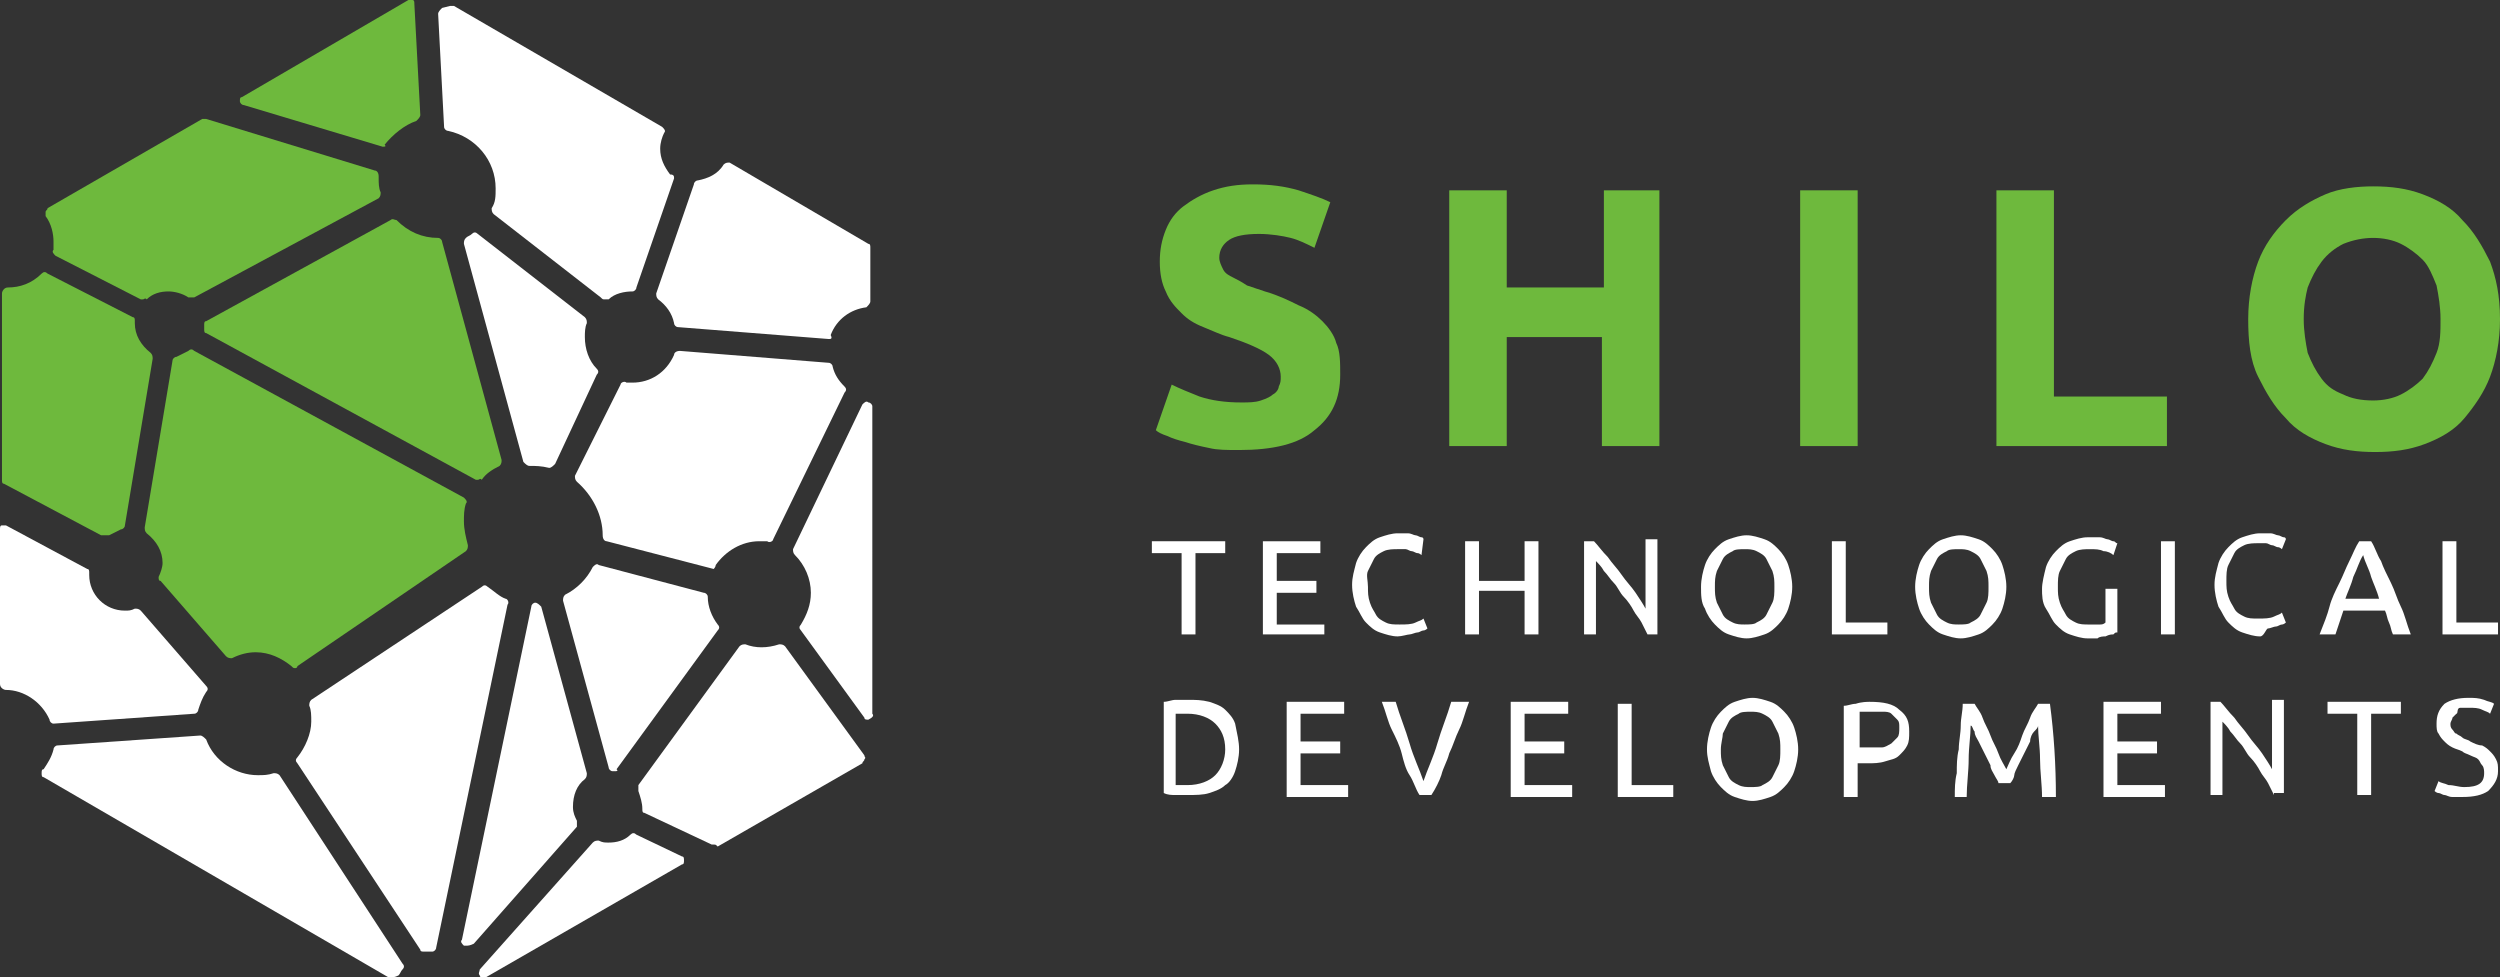 <?xml version="1.0" encoding="UTF-8"?>
<!-- Generator: Adobe Illustrator 26.0.2, SVG Export Plug-In . SVG Version: 6.00 Build 0)  -->
<svg xmlns="http://www.w3.org/2000/svg" xmlns:xlink="http://www.w3.org/1999/xlink" version="1.1" id="Ebene_1" x="0px" y="0px" viewBox="0 0 126.1 49.3" style="enable-background:new 0 0 126.1 49.3;" xml:space="preserve">
<rect x="0" y="0" width="126.1" height="49.3" fill="#333333" stroke="none"/>
<style type="text/css">
	.st0{fill:#6EB93D;}
	.st1{fill:#FFFFFF;}
</style>
<g>
	<g>
		<path class="st0" d="M62.6,20.3c0.4,0,0.7,0,1-0.1c0.3-0.1,0.5-0.2,0.6-0.3c0.2-0.1,0.3-0.3,0.3-0.4c0.1-0.2,0.1-0.3,0.1-0.5    c0-0.4-0.2-0.8-0.6-1.1c-0.4-0.3-1.1-0.6-2-0.9c-0.4-0.1-0.8-0.3-1.3-0.5s-0.8-0.4-1.1-0.7c-0.3-0.3-0.6-0.6-0.8-1.1    c-0.2-0.4-0.3-0.9-0.3-1.5s0.1-1.1,0.3-1.6s0.5-0.9,0.9-1.2s0.9-0.6,1.5-0.8c0.6-0.2,1.2-0.3,2-0.3c0.9,0,1.6,0.1,2.3,0.3    c0.6,0.2,1.2,0.4,1.6,0.6l-0.8,2.3c-0.4-0.2-0.8-0.4-1.2-0.5c-0.4-0.1-1-0.2-1.6-0.2c-0.7,0-1.2,0.1-1.5,0.3    c-0.3,0.2-0.5,0.5-0.5,0.9c0,0.2,0.1,0.4,0.2,0.6s0.3,0.3,0.5,0.4s0.4,0.2,0.7,0.4c0.3,0.1,0.6,0.2,0.9,0.3    c0.7,0.2,1.3,0.5,1.7,0.7c0.5,0.2,0.9,0.5,1.2,0.8c0.3,0.3,0.6,0.7,0.7,1.1c0.2,0.4,0.2,1,0.2,1.6c0,1.2-0.4,2.1-1.3,2.8    c-0.8,0.7-2.1,1-3.8,1c-0.6,0-1.1,0-1.5-0.1c-0.5-0.1-0.9-0.2-1.2-0.3c-0.4-0.1-0.7-0.2-0.9-0.3c-0.3-0.1-0.5-0.2-0.6-0.3l0.8-2.3    c0.4,0.2,0.9,0.4,1.4,0.6C61.1,20.2,61.8,20.3,62.6,20.3z"></path>
		<path class="st0" d="M80.8,9.6h2.9v12.9h-2.9V17H76v5.5h-2.9V9.6H76v4.9h4.9V9.6z"></path>
		<path class="st0" d="M90.8,9.6h2.9v12.9h-2.9V9.6z"></path>
		<path class="st0" d="M109.3,20v2.5h-8.6V9.6h2.9V20H109.3z"></path>
		<path class="st0" d="M126.1,16.1c0,1.1-0.2,2.1-0.5,2.9c-0.3,0.8-0.8,1.5-1.3,2.1s-1.2,1-2,1.3s-1.6,0.4-2.5,0.4    c-0.9,0-1.7-0.1-2.5-0.4s-1.5-0.7-2-1.3c-0.6-0.6-1-1.3-1.4-2.1s-0.5-1.8-0.5-2.9s0.2-2.1,0.5-2.9c0.3-0.8,0.8-1.5,1.4-2.1    c0.6-0.6,1.3-1,2-1.3s1.6-0.4,2.4-0.4c0.9,0,1.7,0.1,2.5,0.4s1.5,0.7,2,1.3c0.6,0.6,1,1.3,1.4,2.1C125.9,14,126.1,14.9,126.1,16.1    z M116.2,16.1c0,0.6,0.1,1.2,0.2,1.7c0.2,0.5,0.4,0.9,0.7,1.3c0.3,0.4,0.6,0.6,1.1,0.8c0.4,0.2,0.9,0.3,1.5,0.3    c0.5,0,1-0.1,1.4-0.3c0.4-0.2,0.8-0.5,1.1-0.8c0.3-0.4,0.5-0.8,0.7-1.3c0.2-0.5,0.2-1.1,0.2-1.7s-0.1-1.2-0.2-1.7    c-0.2-0.5-0.4-1-0.7-1.3s-0.7-0.6-1.1-0.8c-0.4-0.2-0.9-0.3-1.4-0.3c-0.5,0-1,0.1-1.5,0.3c-0.4,0.2-0.8,0.5-1.1,0.9    s-0.5,0.8-0.7,1.3C116.3,14.9,116.2,15.4,116.2,16.1z"></path>
		<path class="st1" d="M61.8,27.3v0.6h-1.5V32h-0.7v-4.1h-1.5v-0.6H61.8z"></path>
		<path class="st1" d="M63.7,32v-4.7h2.9v0.6h-2.2v1.4h2v0.6h-2v1.6h2.4V32H63.7z"></path>
		<path class="st1" d="M70.5,32.1c-0.3,0-0.6-0.1-0.9-0.2c-0.3-0.1-0.5-0.3-0.7-0.5c-0.2-0.2-0.3-0.5-0.5-0.8    c-0.1-0.3-0.2-0.7-0.2-1.1s0.1-0.7,0.2-1.1c0.1-0.3,0.3-0.6,0.5-0.8c0.2-0.2,0.4-0.4,0.7-0.5c0.3-0.1,0.6-0.2,0.9-0.2    c0.2,0,0.4,0,0.5,0c0.2,0,0.3,0.1,0.4,0.1c0.1,0,0.2,0.1,0.3,0.1c0.1,0,0.1,0.1,0.1,0.1L71.7,28c0,0-0.1-0.1-0.2-0.1    c-0.1,0-0.2-0.1-0.3-0.1c-0.1,0-0.2-0.1-0.3-0.1c-0.1,0-0.2,0-0.4,0c-0.2,0-0.5,0-0.7,0.1c-0.2,0.1-0.4,0.2-0.5,0.4    c-0.1,0.2-0.2,0.4-0.3,0.6S69,29.3,69,29.6c0,0.3,0,0.5,0.1,0.8s0.2,0.4,0.3,0.6c0.1,0.2,0.3,0.3,0.5,0.4c0.2,0.1,0.4,0.1,0.7,0.1    c0.3,0,0.6,0,0.8-0.1c0.2-0.1,0.3-0.1,0.4-0.2l0.2,0.5c0,0-0.1,0.1-0.2,0.1c-0.1,0-0.2,0.1-0.3,0.1c-0.1,0-0.3,0.1-0.4,0.1    S70.7,32.1,70.5,32.1z"></path>
		<path class="st1" d="M76.9,27.3h0.7V32h-0.7v-2.2h-2.3V32h-0.7v-4.7h0.7v2h2.3V27.3z"></path>
		<path class="st1" d="M83.1,32c-0.1-0.2-0.2-0.4-0.3-0.6c-0.1-0.2-0.3-0.4-0.4-0.6c-0.1-0.2-0.3-0.5-0.5-0.7    c-0.2-0.2-0.3-0.5-0.5-0.7c-0.2-0.2-0.3-0.4-0.5-0.6c-0.1-0.2-0.3-0.4-0.4-0.5V32h-0.6v-4.7h0.5c0.2,0.2,0.4,0.5,0.7,0.8    c0.2,0.3,0.5,0.6,0.7,0.9c0.2,0.3,0.5,0.6,0.7,0.9c0.2,0.3,0.4,0.6,0.5,0.8v-3.5h0.6V32H83.1z"></path>
		<path class="st1" d="M85.8,29.6c0-0.4,0.1-0.8,0.2-1.1s0.3-0.6,0.5-0.8c0.2-0.2,0.4-0.4,0.7-0.5c0.3-0.1,0.6-0.2,0.9-0.2    c0.3,0,0.6,0.1,0.9,0.2c0.3,0.1,0.5,0.3,0.7,0.5c0.2,0.2,0.4,0.5,0.5,0.8s0.2,0.7,0.2,1.1s-0.1,0.8-0.2,1.1    c-0.1,0.3-0.3,0.6-0.5,0.8c-0.2,0.2-0.4,0.4-0.7,0.5c-0.3,0.1-0.6,0.2-0.9,0.2c-0.3,0-0.6-0.1-0.9-0.2c-0.3-0.1-0.5-0.3-0.7-0.5    c-0.2-0.2-0.4-0.5-0.5-0.8C85.8,30.4,85.8,30,85.8,29.6z M86.5,29.6c0,0.3,0,0.5,0.1,0.8c0.1,0.2,0.2,0.4,0.3,0.6    c0.1,0.2,0.3,0.3,0.5,0.4c0.2,0.1,0.4,0.1,0.6,0.1s0.5,0,0.6-0.1c0.2-0.1,0.4-0.2,0.5-0.4c0.1-0.2,0.2-0.4,0.3-0.6    c0.1-0.2,0.1-0.5,0.1-0.8s0-0.5-0.1-0.8c-0.1-0.2-0.2-0.4-0.3-0.6c-0.1-0.2-0.3-0.3-0.5-0.4s-0.4-0.1-0.6-0.1s-0.5,0-0.6,0.1    c-0.2,0.1-0.4,0.2-0.5,0.4c-0.1,0.2-0.2,0.4-0.3,0.6C86.5,29.1,86.5,29.3,86.5,29.6z"></path>
		<path class="st1" d="M95.2,31.4V32h-2.8v-4.7h0.7v4.1H95.2z"></path>
		<path class="st1" d="M96.6,29.6c0-0.4,0.1-0.8,0.2-1.1s0.3-0.6,0.5-0.8c0.2-0.2,0.4-0.4,0.7-0.5c0.3-0.1,0.6-0.2,0.9-0.2    c0.3,0,0.6,0.1,0.9,0.2c0.3,0.1,0.5,0.3,0.7,0.5c0.2,0.2,0.4,0.5,0.5,0.8s0.2,0.7,0.2,1.1s-0.1,0.8-0.2,1.1    c-0.1,0.3-0.3,0.6-0.5,0.8c-0.2,0.2-0.4,0.4-0.7,0.5c-0.3,0.1-0.6,0.2-0.9,0.2c-0.3,0-0.6-0.1-0.9-0.2c-0.3-0.1-0.5-0.3-0.7-0.5    c-0.2-0.2-0.4-0.5-0.5-0.8C96.7,30.4,96.6,30,96.6,29.6z M97.3,29.6c0,0.3,0,0.5,0.1,0.8c0.1,0.2,0.2,0.4,0.3,0.6    c0.1,0.2,0.3,0.3,0.5,0.4c0.2,0.1,0.4,0.1,0.6,0.1s0.5,0,0.6-0.1c0.2-0.1,0.4-0.2,0.5-0.4c0.1-0.2,0.2-0.4,0.3-0.6    c0.1-0.2,0.1-0.5,0.1-0.8s0-0.5-0.1-0.8c-0.1-0.2-0.2-0.4-0.3-0.6c-0.1-0.2-0.3-0.3-0.5-0.4s-0.4-0.1-0.6-0.1s-0.5,0-0.6,0.1    c-0.2,0.1-0.4,0.2-0.5,0.4c-0.1,0.2-0.2,0.4-0.3,0.6C97.3,29.1,97.3,29.3,97.3,29.6z"></path>
		<path class="st1" d="M106.1,29.7h0.7v2.2c-0.1,0-0.1,0-0.2,0.1c-0.1,0-0.2,0-0.4,0.1c-0.1,0-0.3,0-0.4,0.1c-0.2,0-0.3,0-0.5,0    c-0.3,0-0.6-0.1-0.9-0.2c-0.3-0.1-0.5-0.3-0.7-0.5c-0.2-0.2-0.3-0.5-0.5-0.8s-0.2-0.7-0.2-1s0.1-0.7,0.2-1.1    c0.1-0.3,0.3-0.6,0.5-0.8c0.2-0.2,0.4-0.4,0.7-0.5c0.3-0.1,0.6-0.2,0.9-0.2c0.2,0,0.4,0,0.6,0s0.3,0.1,0.4,0.1    c0.1,0,0.2,0.1,0.3,0.1c0.1,0,0.1,0.1,0.2,0.1l-0.2,0.6c-0.1-0.1-0.3-0.2-0.5-0.2c-0.2-0.1-0.4-0.1-0.7-0.1c-0.2,0-0.5,0-0.7,0.1    c-0.2,0.1-0.4,0.2-0.5,0.4c-0.1,0.2-0.2,0.4-0.3,0.6s-0.1,0.5-0.1,0.8c0,0.3,0,0.5,0.1,0.8s0.2,0.4,0.3,0.6    c0.1,0.2,0.3,0.3,0.5,0.4c0.2,0.1,0.4,0.1,0.7,0.1c0.2,0,0.4,0,0.5,0c0.1,0,0.2,0,0.3-0.1V29.7z"></path>
		<path class="st1" d="M109,27.3h0.7V32H109V27.3z"></path>
		<path class="st1" d="M114,32.1c-0.3,0-0.6-0.1-0.9-0.2c-0.3-0.1-0.5-0.3-0.7-0.5c-0.2-0.2-0.3-0.5-0.5-0.8    c-0.1-0.3-0.2-0.7-0.2-1.1s0.1-0.7,0.2-1.1c0.1-0.3,0.3-0.6,0.5-0.8c0.2-0.2,0.4-0.4,0.7-0.5c0.3-0.1,0.6-0.2,0.9-0.2    c0.2,0,0.4,0,0.5,0c0.2,0,0.3,0.1,0.4,0.1c0.1,0,0.2,0.1,0.3,0.1c0.1,0,0.1,0.1,0.1,0.1l-0.2,0.5c0,0-0.1-0.1-0.2-0.1    c-0.1,0-0.2-0.1-0.3-0.1c-0.1,0-0.2-0.1-0.3-0.1c-0.1,0-0.2,0-0.4,0c-0.2,0-0.5,0-0.7,0.1c-0.2,0.1-0.4,0.2-0.5,0.4    c-0.1,0.2-0.2,0.4-0.3,0.6s-0.1,0.5-0.1,0.8c0,0.3,0,0.5,0.1,0.8s0.2,0.4,0.3,0.6c0.1,0.2,0.3,0.3,0.5,0.4    c0.2,0.1,0.4,0.1,0.7,0.1c0.3,0,0.6,0,0.8-0.1c0.2-0.1,0.3-0.1,0.4-0.2l0.2,0.5c0,0-0.1,0.1-0.2,0.1c-0.1,0-0.2,0.1-0.3,0.1    c-0.1,0-0.3,0.1-0.4,0.1S114.2,32.1,114,32.1z"></path>
		<path class="st1" d="M120.7,32c-0.1-0.2-0.1-0.4-0.2-0.6s-0.1-0.4-0.2-0.6h-2.1l-0.4,1.2H117c0.2-0.5,0.4-1,0.5-1.4    s0.3-0.8,0.5-1.2s0.3-0.7,0.5-1.1s0.3-0.7,0.5-1h0.6c0.2,0.3,0.3,0.7,0.5,1c0.1,0.3,0.3,0.7,0.5,1.1s0.3,0.8,0.5,1.2    s0.3,0.9,0.5,1.4H120.7z M120,30.2c-0.1-0.4-0.3-0.8-0.4-1.1c-0.1-0.4-0.3-0.7-0.4-1.1c-0.2,0.3-0.3,0.7-0.5,1.1    c-0.1,0.4-0.3,0.8-0.4,1.1H120z"></path>
		<path class="st1" d="M126,31.4V32h-2.8v-4.7h0.7v4.1H126z"></path>
		<path class="st1" d="M62.5,37.8c0,0.4-0.1,0.8-0.2,1.1s-0.3,0.6-0.5,0.7c-0.2,0.2-0.5,0.3-0.8,0.4c-0.3,0.1-0.7,0.1-1.1,0.1    c-0.2,0-0.4,0-0.6,0c-0.2,0-0.4,0-0.6-0.1v-4.6c0.2,0,0.4-0.1,0.6-0.1c0.2,0,0.4,0,0.6,0c0.4,0,0.7,0,1.1,0.1    c0.3,0.1,0.6,0.2,0.8,0.4c0.2,0.2,0.4,0.4,0.5,0.7C62.4,37,62.5,37.4,62.5,37.8z M59.9,39.6c0.6,0,1.1-0.2,1.4-0.5    c0.3-0.3,0.5-0.8,0.5-1.3c0-0.6-0.2-1-0.5-1.3c-0.3-0.3-0.8-0.5-1.4-0.5c-0.2,0-0.3,0-0.4,0s-0.2,0-0.2,0v3.6c0,0,0.1,0,0.2,0    C59.6,39.6,59.7,39.6,59.9,39.6z"></path>
		<path class="st1" d="M64.9,40.1v-4.7h2.9V36h-2.2v1.4h2v0.6h-2v1.6H68v0.6H64.9z"></path>
		<path class="st1" d="M74.1,35.4c-0.2,0.5-0.3,1-0.5,1.4c-0.2,0.4-0.3,0.8-0.5,1.2c-0.1,0.4-0.3,0.7-0.4,1.1    c-0.1,0.3-0.3,0.7-0.5,1h-0.6c-0.2-0.3-0.3-0.7-0.5-1s-0.3-0.7-0.4-1.1s-0.3-0.8-0.5-1.2s-0.3-0.9-0.5-1.4h0.7    c0.2,0.7,0.5,1.4,0.7,2.1c0.2,0.7,0.5,1.3,0.7,1.9c0.2-0.6,0.5-1.2,0.7-1.9c0.2-0.7,0.5-1.4,0.7-2.1H74.1z"></path>
		<path class="st1" d="M76.2,40.1v-4.7h2.9V36h-2.2v1.4h2v0.6h-2v1.6h2.4v0.6H76.2z"></path>
		<path class="st1" d="M84.4,39.6v0.6h-2.8v-4.7h0.7v4.1H84.4z"></path>
		<path class="st1" d="M86.1,37.8c0-0.4,0.1-0.8,0.2-1.1s0.3-0.6,0.5-0.8c0.2-0.2,0.4-0.4,0.7-0.5c0.3-0.1,0.6-0.2,0.9-0.2    c0.3,0,0.6,0.1,0.9,0.2c0.3,0.1,0.5,0.3,0.7,0.5c0.2,0.2,0.4,0.5,0.5,0.8s0.2,0.7,0.2,1.1s-0.1,0.8-0.2,1.1    c-0.1,0.3-0.3,0.6-0.5,0.8c-0.2,0.2-0.4,0.4-0.7,0.5c-0.3,0.1-0.6,0.2-0.9,0.2c-0.3,0-0.6-0.1-0.9-0.2c-0.3-0.1-0.5-0.3-0.7-0.5    c-0.2-0.2-0.4-0.5-0.5-0.8C86.2,38.5,86.1,38.2,86.1,37.8z M86.8,37.8c0,0.3,0,0.5,0.1,0.8c0.1,0.2,0.2,0.4,0.3,0.6    c0.1,0.2,0.3,0.3,0.5,0.4c0.2,0.1,0.4,0.1,0.6,0.1s0.5,0,0.6-0.1c0.2-0.1,0.4-0.2,0.5-0.4c0.1-0.2,0.2-0.4,0.3-0.6    c0.1-0.2,0.1-0.5,0.1-0.8s0-0.5-0.1-0.8c-0.1-0.2-0.2-0.4-0.3-0.6c-0.1-0.2-0.3-0.3-0.5-0.4s-0.4-0.1-0.6-0.1s-0.5,0-0.6,0.1    c-0.2,0.1-0.4,0.2-0.5,0.4c-0.1,0.2-0.2,0.4-0.3,0.6C86.9,37.2,86.8,37.5,86.8,37.8z"></path>
		<path class="st1" d="M94.3,35.4c0.7,0,1.2,0.1,1.5,0.4c0.4,0.3,0.5,0.6,0.5,1.1c0,0.3,0,0.5-0.1,0.7c-0.1,0.2-0.2,0.3-0.4,0.5    s-0.4,0.2-0.7,0.3c-0.3,0.1-0.6,0.1-0.9,0.1h-0.5v1.7h-0.7v-4.6c0.2,0,0.4-0.1,0.6-0.1C93.9,35.4,94.2,35.4,94.3,35.4z M94.4,35.9    c-0.3,0-0.5,0-0.6,0v1.8h0.5c0.2,0,0.4,0,0.6,0c0.2,0,0.3-0.1,0.5-0.2c0.1-0.1,0.2-0.2,0.3-0.3c0.1-0.1,0.1-0.3,0.1-0.5    c0-0.2,0-0.3-0.1-0.4c-0.1-0.1-0.2-0.2-0.3-0.3c-0.1-0.1-0.3-0.1-0.4-0.1S94.6,35.9,94.4,35.9z"></path>
		<path class="st1" d="M100.8,39.5c0-0.1-0.1-0.2-0.2-0.4s-0.2-0.3-0.2-0.5c-0.1-0.2-0.2-0.4-0.3-0.6c-0.1-0.2-0.2-0.4-0.3-0.6    c-0.1-0.2-0.2-0.3-0.2-0.5c-0.1-0.1-0.1-0.3-0.2-0.3c0,0.5-0.1,1.1-0.1,1.7s-0.1,1.3-0.1,1.9h-0.6c0-0.4,0-0.8,0.1-1.2    c0-0.4,0-0.8,0.1-1.2c0-0.4,0.1-0.8,0.1-1.2c0-0.4,0.1-0.7,0.1-1.1h0.6c0.1,0.2,0.3,0.4,0.4,0.7c0.1,0.3,0.3,0.6,0.4,0.9    s0.3,0.6,0.4,0.9c0.1,0.3,0.3,0.6,0.4,0.8c0.1-0.2,0.2-0.5,0.4-0.8s0.3-0.6,0.4-0.9c0.1-0.3,0.3-0.6,0.4-0.9    c0.1-0.3,0.3-0.5,0.4-0.7h0.6c0.2,1.5,0.3,3.1,0.3,4.7H103c0-0.6-0.1-1.3-0.1-1.9c0-0.6-0.1-1.2-0.1-1.7c0,0.1-0.1,0.2-0.2,0.3    c-0.1,0.1-0.2,0.3-0.2,0.5c-0.1,0.2-0.2,0.4-0.3,0.6c-0.1,0.2-0.2,0.4-0.3,0.6c-0.1,0.2-0.2,0.4-0.2,0.5s-0.1,0.3-0.2,0.4H100.8z"></path>
		<path class="st1" d="M106.1,40.1v-4.7h2.9V36h-2.2v1.4h2v0.6h-2v1.6h2.4v0.6H106.1z"></path>
		<path class="st1" d="M114.7,40.1c-0.1-0.2-0.2-0.4-0.3-0.6c-0.1-0.2-0.3-0.4-0.4-0.6c-0.1-0.2-0.3-0.5-0.5-0.7    c-0.2-0.2-0.3-0.5-0.5-0.7c-0.2-0.2-0.3-0.4-0.5-0.6c-0.1-0.2-0.3-0.4-0.4-0.5v3.7h-0.6v-4.7h0.5c0.2,0.2,0.4,0.5,0.7,0.8    c0.2,0.3,0.5,0.6,0.7,0.9c0.2,0.3,0.5,0.6,0.7,0.9c0.2,0.3,0.4,0.6,0.5,0.8v-3.5h0.6v4.7H114.7z"></path>
		<path class="st1" d="M121.1,35.4V36h-1.5v4.1h-0.7V36h-1.5v-0.6H121.1z"></path>
		<path class="st1" d="M124.3,39.7c0.7,0,1-0.2,1-0.7c0-0.1,0-0.3-0.1-0.4c-0.1-0.1-0.1-0.2-0.2-0.3c-0.1-0.1-0.2-0.1-0.4-0.2    s-0.3-0.1-0.4-0.2c-0.2-0.1-0.3-0.1-0.5-0.2c-0.2-0.1-0.3-0.2-0.4-0.3s-0.2-0.2-0.3-0.4c-0.1-0.1-0.1-0.3-0.1-0.5    c0-0.4,0.1-0.7,0.4-1c0.3-0.2,0.7-0.3,1.2-0.3c0.3,0,0.5,0,0.8,0.1c0.2,0.1,0.4,0.1,0.5,0.2l-0.2,0.5c-0.1-0.1-0.2-0.1-0.4-0.2    s-0.4-0.1-0.7-0.1c-0.1,0-0.2,0-0.4,0S124,36,123.9,36c-0.1,0.1-0.1,0.1-0.2,0.2c0,0.1-0.1,0.2-0.1,0.3c0,0.1,0,0.2,0.1,0.3    s0.1,0.2,0.2,0.2c0.1,0.1,0.2,0.1,0.3,0.2c0.1,0.1,0.3,0.1,0.4,0.2c0.2,0.1,0.4,0.2,0.6,0.2c0.2,0.1,0.3,0.2,0.4,0.3    c0.1,0.1,0.2,0.2,0.3,0.4s0.1,0.3,0.1,0.6c0,0.4-0.2,0.7-0.5,1c-0.3,0.2-0.7,0.3-1.3,0.3c-0.2,0-0.4,0-0.5,0    c-0.2,0-0.3-0.1-0.4-0.1s-0.2-0.1-0.3-0.1c-0.1,0-0.2-0.1-0.2-0.1l0.2-0.5c0.1,0.1,0.3,0.1,0.5,0.2    C123.8,39.6,124,39.7,124.3,39.7z"></path>
	</g>
	<path class="st0" d="M24.1,24.2c0,0-0.1,0-0.1,0l-13.6-7.4c-0.1,0-0.1-0.1-0.1-0.2c0,0,0-0.1,0-0.1c0,0,0-0.1,0-0.1   c0-0.1,0-0.2,0.1-0.2l9.3-5.1c0.1-0.1,0.2,0,0.3,0c0.6,0.6,1.3,0.9,2.1,0.9l0,0c0.1,0,0.2,0.1,0.2,0.2l3,11c0,0.1,0,0.2-0.1,0.3   c-0.4,0.2-0.7,0.4-0.9,0.7C24.2,24.1,24.2,24.2,24.1,24.2z"></path>
	<path class="st0" d="M14.9,33.7c-0.1,0-0.1,0-0.2-0.1c-0.5-0.4-1.1-0.7-1.8-0.7c-0.4,0-0.8,0.1-1.2,0.3c-0.1,0-0.2,0-0.3-0.1   l-3.3-3.8C8,29.3,8,29.2,8,29.1c0.1-0.2,0.2-0.5,0.2-0.7c0-0.6-0.3-1.1-0.8-1.5c-0.1-0.1-0.1-0.2-0.1-0.3l1.4-8.4   c0-0.1,0.1-0.2,0.2-0.2c0.2-0.1,0.4-0.2,0.6-0.3c0.1-0.1,0.2-0.1,0.3,0l13.6,7.4c0.1,0.1,0.2,0.2,0.1,0.3c-0.1,0.3-0.1,0.6-0.1,0.9   c0,0.4,0.1,0.8,0.2,1.2c0,0.1,0,0.2-0.1,0.3L15,33.6C15,33.7,14.9,33.7,14.9,33.7z"></path>
	<path class="st0" d="M5.2,27c0,0-0.1,0-0.1,0l-4.9-2.6c-0.1,0-0.1-0.1-0.1-0.2v-9.4c0-0.1,0.1-0.3,0.3-0.3c0.6,0,1.2-0.2,1.7-0.7   c0.1-0.1,0.2-0.1,0.3,0l4.3,2.2c0.1,0,0.1,0.1,0.1,0.2c0,0,0,0.1,0,0.1c0,0.6,0.3,1.1,0.8,1.5c0.1,0.1,0.1,0.2,0.1,0.3l-1.4,8.4   c0,0.1-0.1,0.2-0.2,0.2c-0.2,0.1-0.4,0.2-0.6,0.3C5.3,27,5.2,27,5.2,27z"></path>
	<path class="st0" d="M19.3,7.4C19.3,7.4,19.3,7.4,19.3,7.4l-7-2.1c-0.1,0-0.2-0.1-0.2-0.2c0-0.1,0-0.2,0.1-0.2L20.6,0   c0.1,0,0.2,0,0.2,0c0.1,0,0.1,0.1,0.1,0.2l0.3,5.6c0,0.1-0.1,0.2-0.2,0.3c-0.6,0.2-1.2,0.7-1.6,1.2C19.5,7.4,19.4,7.4,19.3,7.4z"></path>
	<g>
		<path class="st1" d="M27.7,23.6C27.7,23.6,27.7,23.6,27.7,23.6c-0.4-0.1-0.7-0.1-1-0.1c-0.1,0-0.2-0.1-0.3-0.2l-3-11    c0-0.1,0-0.2,0.1-0.3c0.1-0.1,0.2-0.1,0.3-0.2c0.1-0.1,0.2-0.1,0.3,0l5.4,4.2c0.1,0.1,0.1,0.2,0.1,0.3c-0.1,0.2-0.1,0.5-0.1,0.7    c0,0.6,0.2,1.2,0.6,1.6c0.1,0.1,0.1,0.2,0,0.3L28,23.4C27.9,23.5,27.8,23.6,27.7,23.6z"></path>
		<path class="st1" d="M21.4,48c-0.1,0-0.2,0-0.2-0.1L15,38.5c-0.1-0.1-0.1-0.2,0-0.3c0.4-0.5,0.7-1.2,0.7-1.8c0-0.3,0-0.6-0.1-0.8    c0-0.1,0-0.2,0.1-0.3l8.6-5.7c0.1-0.1,0.2-0.1,0.3,0c0.3,0.2,0.6,0.5,0.9,0.6c0.1,0,0.2,0.2,0.1,0.3L22,47.8    c0,0.1-0.1,0.2-0.2,0.2C21.7,48,21.5,48,21.4,48C21.4,48,21.4,48,21.4,48z"></path>
		<path class="st1" d="M30.5,15.1c-0.1,0-0.1,0-0.2-0.1l-5.4-4.2c-0.1-0.1-0.1-0.2-0.1-0.3C25,10.2,25,9.9,25,9.5    c0-1.4-1-2.6-2.4-2.9c-0.1,0-0.2-0.1-0.2-0.2l-0.3-5.7c0-0.1,0.1-0.2,0.2-0.3l0.4-0.1c0.1,0,0.1,0,0.2,0l10.5,6.1    c0.1,0.1,0.2,0.2,0.1,0.3c-0.1,0.2-0.2,0.5-0.2,0.8c0,0.5,0.2,0.9,0.5,1.3C34,8.8,34,8.9,34,9l-1.9,5.5c0,0.1-0.1,0.2-0.2,0.2    c-0.4,0-0.9,0.1-1.2,0.4C30.6,15.1,30.5,15.1,30.5,15.1z"></path>
		<path class="st1" d="M19.7,49.3c0,0-0.1,0-0.1,0L2.2,39.2c-0.1,0-0.1-0.1-0.1-0.2c0-0.1,0-0.2,0.1-0.2c0.2-0.3,0.4-0.6,0.5-1    c0-0.1,0.1-0.2,0.2-0.2l7.2-0.5c0.1,0,0.2,0.1,0.3,0.2c0.4,1.1,1.5,1.8,2.6,1.8c0.3,0,0.5,0,0.8-0.1c0.1,0,0.2,0,0.3,0.1l6.2,9.5    c0.1,0.1,0.1,0.2,0,0.3c-0.1,0.1-0.1,0.2-0.2,0.3C19.9,49.3,19.8,49.3,19.7,49.3z"></path>
		<path class="st1" d="M31,38.9C31,38.9,31,38.9,31,38.9c-0.1,0-0.1,0-0.1,0c-0.1,0-0.2-0.1-0.2-0.2l-2.3-8.4c0-0.1,0-0.2,0.1-0.3    c0.6-0.3,1.1-0.8,1.4-1.4c0.1-0.1,0.2-0.2,0.3-0.1l5.3,1.4c0.1,0,0.2,0.1,0.2,0.2c0,0.5,0.2,1,0.5,1.4c0.1,0.1,0.1,0.2,0,0.3    l-5.1,7C31.2,38.9,31.1,38.9,31,38.9z"></path>
		<path class="st1" d="M23.5,47.7c0,0-0.1,0-0.1,0c-0.1-0.1-0.2-0.2-0.1-0.3l3.5-16.8c0-0.1,0.1-0.2,0.2-0.2l0,0    c0.1,0,0.2,0.1,0.3,0.2l2.3,8.4c0,0.1,0,0.2-0.1,0.3c-0.4,0.3-0.6,0.8-0.6,1.4c0,0.3,0.1,0.5,0.2,0.7c0,0.1,0,0.2,0,0.3l-5.2,5.9    C23.7,47.7,23.6,47.7,23.5,47.7z"></path>
		<path class="st1" d="M24.4,49.3c-0.1,0-0.2,0-0.2-0.1c0,0,0,0,0,0c-0.1-0.1,0-0.2,0-0.3l5.7-6.4c0.1-0.1,0.2-0.1,0.3-0.1    c0.2,0.1,0.3,0.1,0.5,0.1c0.4,0,0.8-0.1,1.1-0.4c0.1-0.1,0.2-0.1,0.3,0l2.3,1.1c0.1,0,0.1,0.1,0.1,0.2c0,0.1,0,0.2-0.1,0.2    l-9.9,5.7C24.5,49.3,24.4,49.3,24.4,49.3z"></path>
		<path class="st1" d="M43.8,36.3c-0.1,0-0.2,0-0.2-0.1l-3.2-4.4c-0.1-0.1-0.1-0.2,0-0.3c0.3-0.5,0.5-1,0.5-1.6    c0-0.7-0.3-1.4-0.8-1.9c-0.1-0.1-0.1-0.2-0.1-0.3l3.5-7.3c0.1-0.1,0.2-0.2,0.3-0.1c0.1,0,0.2,0.1,0.2,0.2V36    C44.1,36.1,44,36.2,43.8,36.3C43.9,36.3,43.9,36.3,43.8,36.3z"></path>
		<path class="st1" d="M36,42.6c0,0-0.1,0-0.1,0l-3.4-1.6c-0.1,0-0.1-0.1-0.1-0.2l0,0c0-0.3-0.1-0.6-0.2-0.9c0-0.1,0-0.2,0-0.3    l5.1-7c0.1-0.1,0.2-0.1,0.3-0.1c0.5,0.2,1.1,0.2,1.7,0c0.1,0,0.2,0,0.3,0.1l4,5.5c0,0.1,0.1,0.1,0,0.2c0,0.1-0.1,0.1-0.1,0.2    l-7.3,4.2C36.1,42.6,36.1,42.6,36,42.6z"></path>
		<path class="st1" d="M41.8,17.1C41.8,17.1,41.8,17.1,41.8,17.1l-7.6-0.6c-0.1,0-0.2-0.1-0.2-0.2c-0.1-0.5-0.4-0.9-0.8-1.2    c-0.1-0.1-0.1-0.2-0.1-0.3l1.9-5.5c0-0.1,0.1-0.2,0.2-0.2c0.5-0.1,1-0.3,1.3-0.8c0.1-0.1,0.2-0.1,0.3-0.1l7,4.1    c0.1,0,0.1,0.1,0.1,0.2v2.7c0,0.1-0.1,0.2-0.2,0.3c-0.8,0.1-1.5,0.6-1.8,1.4C42,17.1,41.9,17.1,41.8,17.1z"></path>
		<path class="st1" d="M2.7,36.5c-0.1,0-0.2-0.1-0.2-0.2c-0.4-0.9-1.3-1.5-2.2-1.5c-0.1,0-0.3-0.1-0.3-0.3v-7.8c0-0.1,0-0.2,0.1-0.2    c0.1,0,0.2,0,0.2,0l4.1,2.2c0.1,0,0.1,0.1,0.1,0.2c0,0,0,0.1,0,0.1c0,1,0.8,1.8,1.8,1.8c0.2,0,0.3,0,0.5-0.1c0.1,0,0.2,0,0.3,0.1    l3.3,3.8c0.1,0.1,0.1,0.2,0,0.3c-0.2,0.3-0.3,0.6-0.4,0.9c0,0.1-0.1,0.2-0.2,0.2L2.7,36.5C2.8,36.5,2.7,36.5,2.7,36.5z"></path>
		<path class="st1" d="M36,28.7C35.9,28.7,35.9,28.7,36,28.7l-5.4-1.4c-0.1,0-0.2-0.1-0.2-0.3l0,0c0,0,0,0,0,0c0-1-0.5-2-1.3-2.7    C29,24.2,29,24.1,29,24l2.3-4.6c0-0.1,0.2-0.2,0.3-0.1c0.1,0,0.2,0,0.3,0c0.9,0,1.7-0.5,2.1-1.4c0-0.1,0.1-0.2,0.3-0.2l7.5,0.6    c0.1,0,0.2,0.1,0.2,0.2c0.1,0.4,0.3,0.7,0.6,1c0.1,0.1,0.1,0.2,0,0.3L39,27.2c0,0.1-0.2,0.2-0.3,0.1c-0.1,0-0.3,0-0.4,0    c-0.9,0-1.7,0.5-2.2,1.2C36.1,28.6,36,28.7,36,28.7z"></path>
	</g>
	<path class="st0" d="M7.2,15.1c0,0-0.1,0-0.1,0l-4.3-2.2c-0.1-0.1-0.2-0.2-0.1-0.3c0-0.1,0-0.3,0-0.4c0-0.4-0.1-0.9-0.4-1.3   c0-0.1,0-0.1,0-0.2c0-0.1,0.1-0.1,0.1-0.2L10.2,6c0.1,0,0.1,0,0.2,0l8.5,2.6c0.1,0,0.2,0.1,0.2,0.3l0,0c0,0,0,0,0,0.1   c0,0.2,0,0.5,0.1,0.7c0,0.1,0,0.2-0.1,0.3L9.8,15c-0.1,0-0.2,0-0.3,0c-0.3-0.2-0.7-0.3-1-0.3c-0.4,0-0.8,0.1-1.1,0.4   C7.3,15,7.3,15.1,7.2,15.1z"></path>
</g>
</svg>
